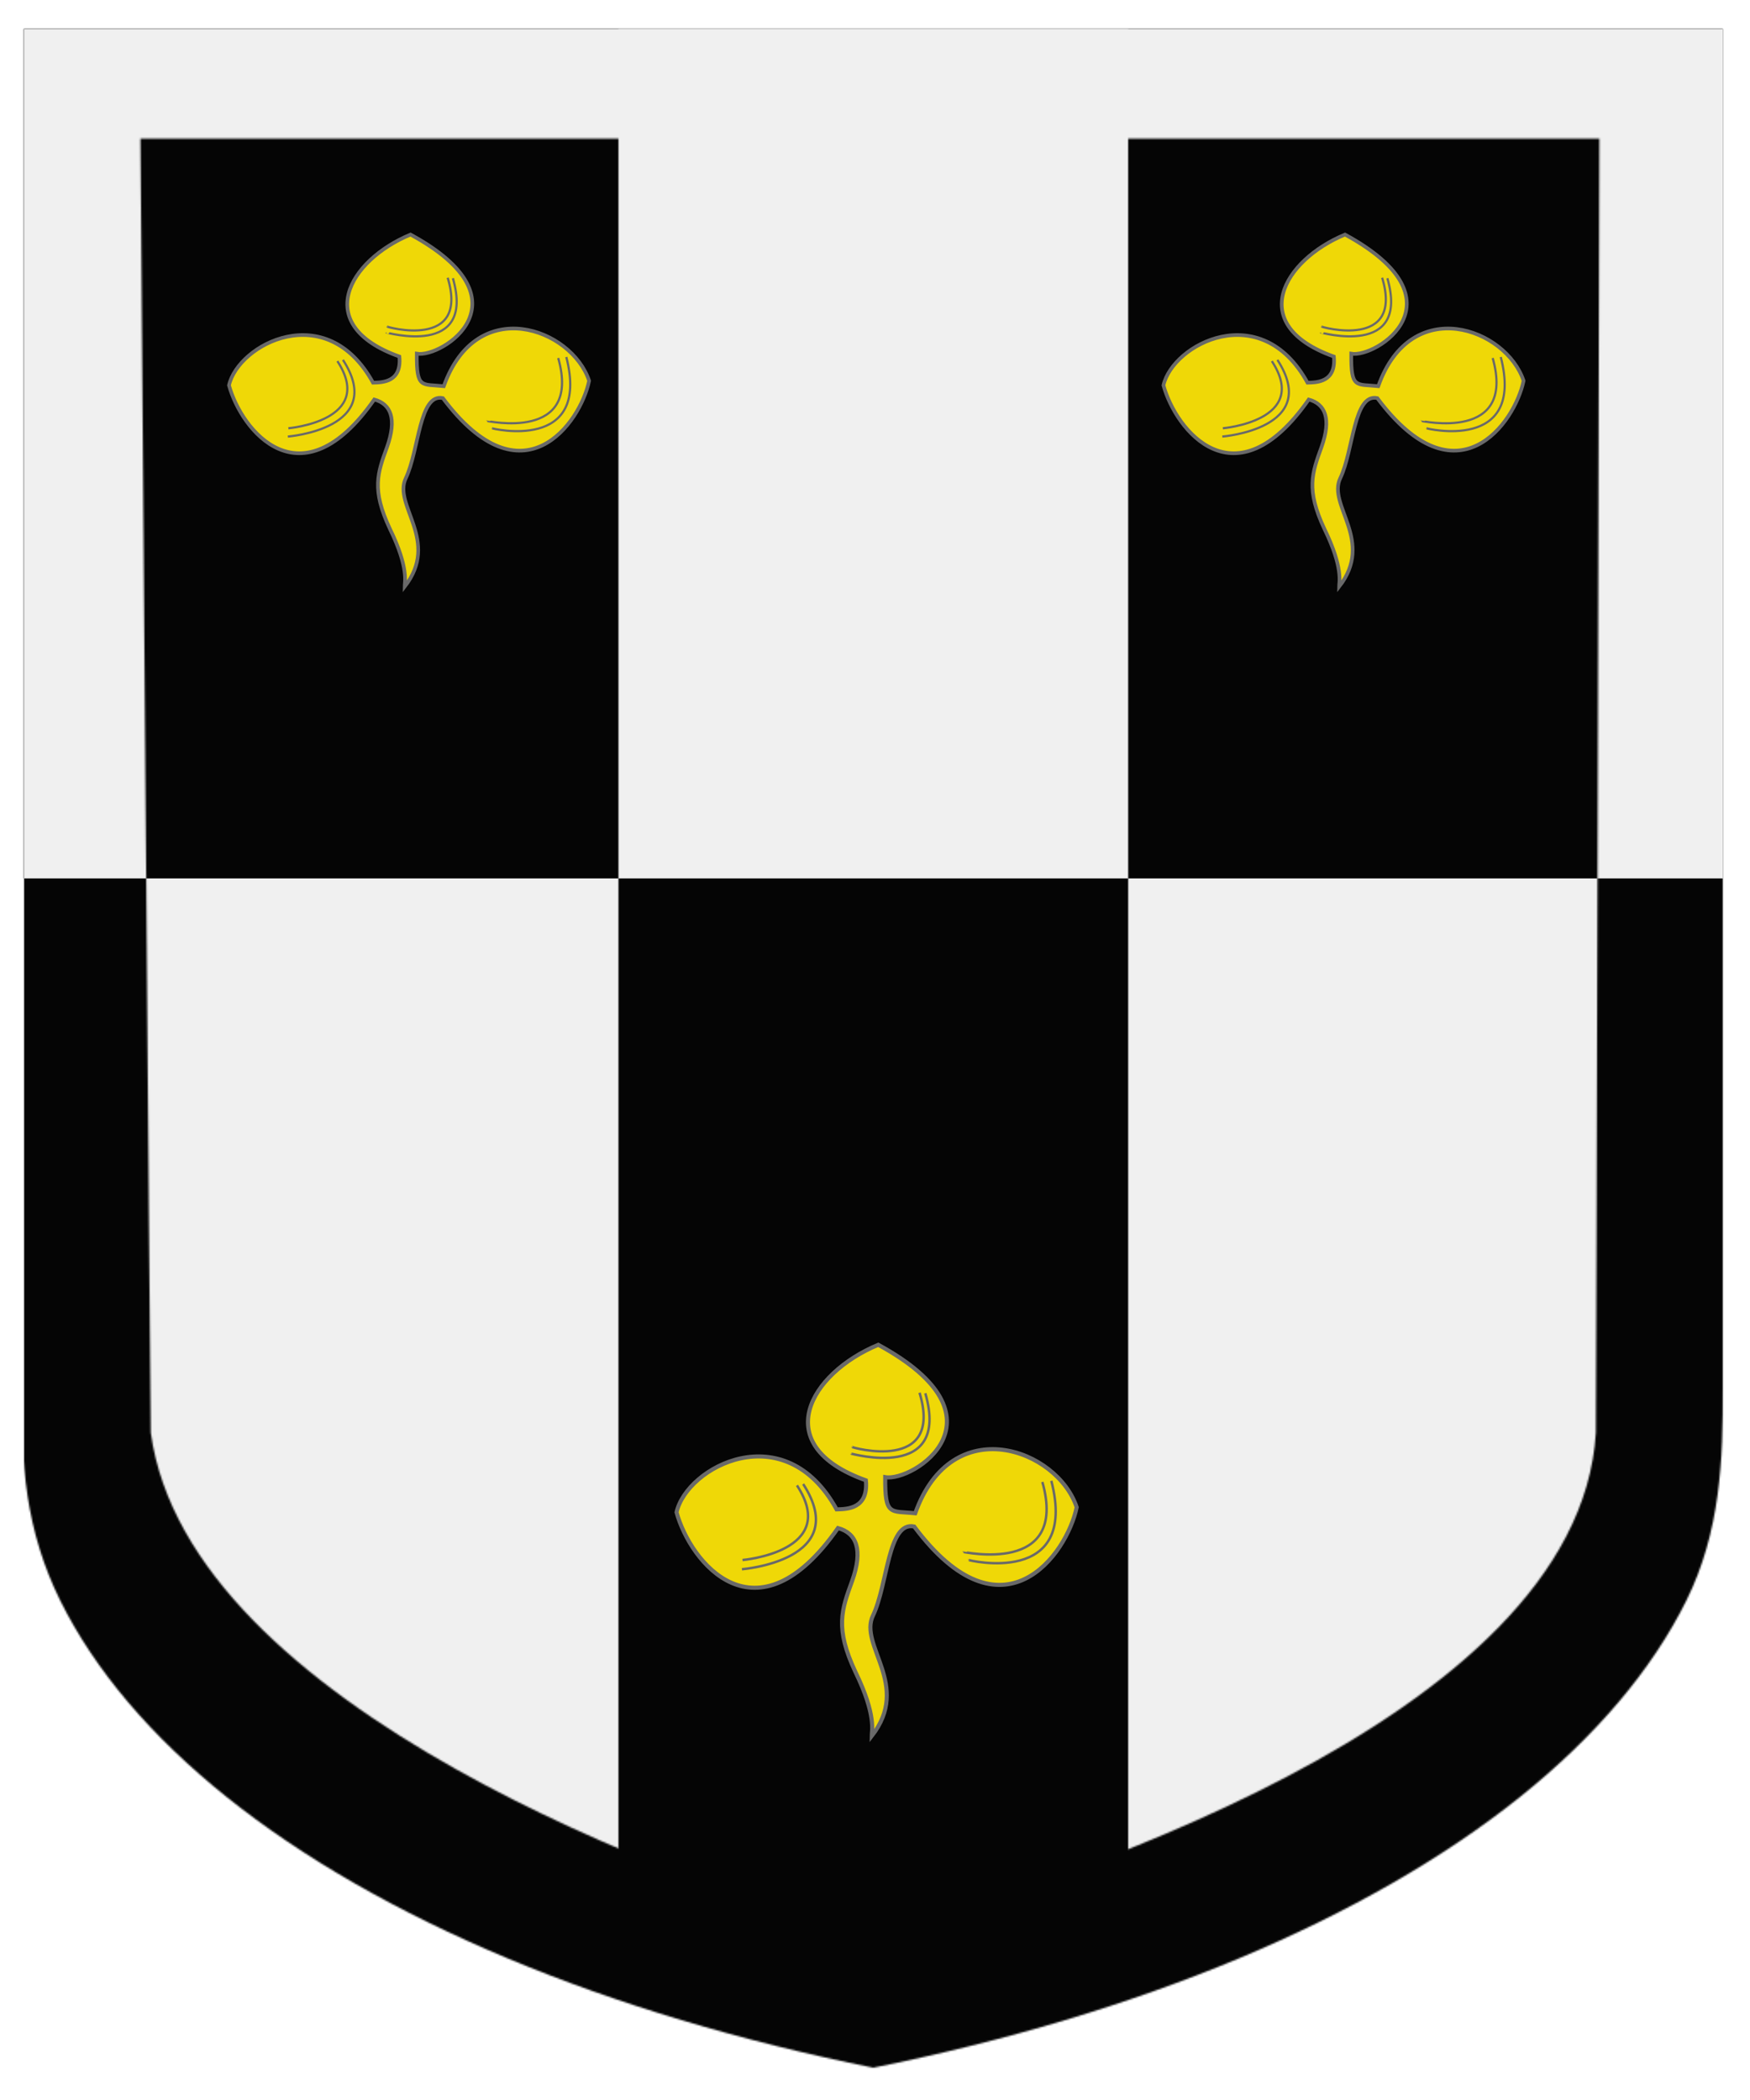 <?xml version="1.0" encoding="utf-8" ?>
    <svg version="1.1"
        baseProfile="full"
        xmlns="http://www.w3.org/2000/svg"
        xmlns:xlink="http://www.w3.org/1999/xlink" preserveAspectRatio="xMidYMid meet" height="600" width="500" viewBox="0,0,1030,1230 "><defs>
      <filter id="shiny" x="0" y="0" width="150%" height="150%">
      <feGaussianBlur in = "SourceAlpha" stdDeviation = "4" result = "blur1"/>
        <feSpecularLighting result = "specOut" in = "blur1" specularExponent = "20" lighting-color = "#696969">
            <fePointLight x = "300" y = "300" z = "500"/>
        </feSpecularLighting>
        <feComposite result="highlight" in = "SourceGraphic" in2 = "specOut" operator = "arithmetic" k1 = "0" k2 = "1" k3 = "1" k4 = "0"/>
      <feOffset result="offOut" in="SourceGraphic" dx="14" dy="14" />
      <feColorMatrix result = "matrixOut" in = "offOut" type = "matrix" values = "0.2 0 0 0 0 0 0.2 0 0 0 0 0 0.2 0 0 0 0 0 1 0"/>
      <feGaussianBlur result="blurOut" in="matrixOut" stdDeviation="10" />
      <feBlend in="highlight" in2="blurOut" mode="normal"/>
    </filter></defs><g  filter="url(#shiny)" ><g mask="url(#mask9)"><g><g><title>per-fess</title><desc>Division used to fill field</desc><g stroke-width="2" stroke="none" ><g fill="#050505"><rect x="-100" y="-100" width="1200" height="1400" /></g>
<g fill="#F0F0F0"><path fill-rule="evenodd" d="M-8,500h1016 v708   h-1016   v-708  z" /></g>

</g></g><g><title>pale</title><defs><mask id="mask7" >
<g style="fill:#ffffff;"><path fill-rule="evenodd" d="M350,-20h300 v1248   h-300   v-1248  z" /></g>
</mask>
</defs><g mask="url(#mask7)"  ><g stroke-width="2" stroke="none" ><g fill="#F0F0F0"><rect x="0" y="0" width="1000" height="1200" /></g>
<g fill="#050505"><path fill-rule="evenodd" d="M-8,500h1016 v708   h-1016   v-708  z" /></g>

</g></g></g><g fill="#EFD807"><g transform=" translate(117,117) scale(0.432, 0.432) " >
<title>a trefoil</title><g fill-rule="evenodd" stroke="#696969" stroke-width="3" ><path d="M 256.1,9.375 C 172,44.29 120.6,132.6 240.9,175.6 C 244.2,210.6 218,210.9 205,211.2 C 141.4,95.43 21.33,158.8 8.731,214.8 C 25.55,276.2 106.4,377.8 206.7,234.1 C 229.3,240.3 237.7,260.4 224.1,298.8 C 211.1,334.5 202.8,356.7 228,410.4 C 254.2,464.1 248,483.8 248,489.3 C 296.9,426.5 231.6,378.1 249.7,341.2 C 267.8,303.3 267.8,225.4 300.1,232.2 C 408.5,377.4 487.6,266.2 499.4,208.6 C 475.7,137.2 346.4,89.62 301.4,215.959 C 271,212.8 264.2,219.9 264.6,171.7 C 298.9,177.9 420.8,98.97 256.1,9.375 z" fill-rule="evenodd"  stroke-width="5" />
<g  fill="none"  stroke-width="3" ><path d="M 164,180.1 C 224.8,273.9 88.94,284.6 88.94,284.6" />
<path d="M 468.3,176.2 C 502,306.7 366.3,273.6 366.7,273.2" />
<path d="M 313.8,68.85 C 345.2,178.248 222.4,142.3 222.8,142.9" />
<path d="M 457.3,177.6 C 489.7,292.5 360.4,263 360.1,263.4" />
<path d="M 306.7,68.18 C 336.6,167.3 223.1,135.3 223.7,134.6" />
<path d="M 156.4,181.8 C 209.5,263.1 89.63,273.3 89.63,273.3" />
</g>
</g>
</g>
</g><g fill="#EFD807"><g transform=" translate(667,117) scale(0.432, 0.432) " >
<title>a trefoil</title><g fill-rule="evenodd" stroke="#696969" stroke-width="3" ><path d="M 256.1,9.375 C 172,44.29 120.6,132.6 240.9,175.6 C 244.2,210.6 218,210.9 205,211.2 C 141.4,95.43 21.33,158.8 8.731,214.8 C 25.55,276.2 106.4,377.8 206.7,234.1 C 229.3,240.3 237.7,260.4 224.1,298.8 C 211.1,334.5 202.8,356.7 228,410.4 C 254.2,464.1 248,483.8 248,489.3 C 296.9,426.5 231.6,378.1 249.7,341.2 C 267.8,303.3 267.8,225.4 300.1,232.2 C 408.5,377.4 487.6,266.2 499.4,208.6 C 475.7,137.2 346.4,89.62 301.4,215.959 C 271,212.8 264.2,219.9 264.6,171.7 C 298.9,177.9 420.8,98.97 256.1,9.375 z" fill-rule="evenodd"  stroke-width="5" />
<g  fill="none"  stroke-width="3" ><path d="M 164,180.1 C 224.8,273.9 88.94,284.6 88.94,284.6" />
<path d="M 468.3,176.2 C 502,306.7 366.3,273.6 366.7,273.2" />
<path d="M 313.8,68.85 C 345.2,178.248 222.4,142.3 222.8,142.9" />
<path d="M 457.3,177.6 C 489.7,292.5 360.4,263 360.1,263.4" />
<path d="M 306.7,68.18 C 336.6,167.3 223.1,135.3 223.7,134.6" />
<path d="M 156.4,181.8 C 209.5,263.1 89.63,273.3 89.63,273.3" />
</g>
</g>
</g>
</g><g fill="#EFD807"><g transform=" translate(380,770) scale(0.48, 0.48) " >
<title>a trefoil</title><g fill-rule="evenodd" stroke="#696969" stroke-width="3" ><path d="M 256.1,9.375 C 172,44.29 120.6,132.6 240.9,175.6 C 244.2,210.6 218,210.9 205,211.2 C 141.4,95.43 21.33,158.8 8.731,214.8 C 25.55,276.2 106.4,377.8 206.7,234.1 C 229.3,240.3 237.7,260.4 224.1,298.8 C 211.1,334.5 202.8,356.7 228,410.4 C 254.2,464.1 248,483.8 248,489.3 C 296.9,426.5 231.6,378.1 249.7,341.2 C 267.8,303.3 267.8,225.4 300.1,232.2 C 408.5,377.4 487.6,266.2 499.4,208.6 C 475.7,137.2 346.4,89.62 301.4,215.959 C 271,212.8 264.2,219.9 264.6,171.7 C 298.9,177.9 420.8,98.97 256.1,9.375 z" fill-rule="evenodd"  stroke-width="5" />
<g  fill="none"  stroke-width="3" ><path d="M 164,180.1 C 224.8,273.9 88.94,284.6 88.94,284.6" />
<path d="M 468.3,176.2 C 502,306.7 366.3,273.6 366.7,273.2" />
<path d="M 313.8,68.85 C 345.2,178.248 222.4,142.3 222.8,142.9" />
<path d="M 457.3,177.6 C 489.7,292.5 360.4,263 360.1,263.4" />
<path d="M 306.7,68.18 C 336.6,167.3 223.1,135.3 223.7,134.6" />
<path d="M 156.4,181.8 C 209.5,263.1 89.63,273.3 89.63,273.3" />
</g>
</g>
</g>
</g><g><title>bordure</title><defs><mask id="mask8" >
<g style="fill:#ffffff;"><path fill-rule="evenodd" d="M-100,-100 L 1100,-100 1100,1300 -100,1300 Z M 68.69,64.58 C 68.69,64.58 74.47,824.24 74.75,826.24 C 96.97,988.24 389.91,1092.92 496.99,1123.22 C 593.96,1094.94 914.82,998.29 925.29,826.24 C 925.50,822.90 927.32,64.58 927.32,64.58 L 68.69,64.58 z" /></g>
</mask>
</defs><g mask="url(#mask8)"  ><g stroke-width="2" stroke="none" ><g fill="#F0F0F0"><rect x="0" y="0" width="1000" height="1200" /></g>
<g fill="#050505"><path fill-rule="evenodd" d="M-8,500h1016 v708   h-1016   v-708  z" /></g>

</g></g></g></g></g><defs><mask id="mask9" >
<path fill="#FFFFFF" d="m 0,0 v 800 c -2.506,43.111 1.234,84.335 21.49,125.136 20.255,40.801 53.478,79.986 98.039,115.636 44.562,35.649 100.449,67.752 164.923,94.734 64.475,26.983 137.516,48.837 215.548,64.493 78.031,-15.656 151.073,-37.511 215.548,-64.493 64.475,-26.983 120.362,-59.085 164.923,-94.734 44.562,-35.65 77.784,-74.834 98.039,-115.636 C 998.766,884.335 1000.145,841.931 1000,800 V 0 Z" />
</mask>
</defs></g></svg>
